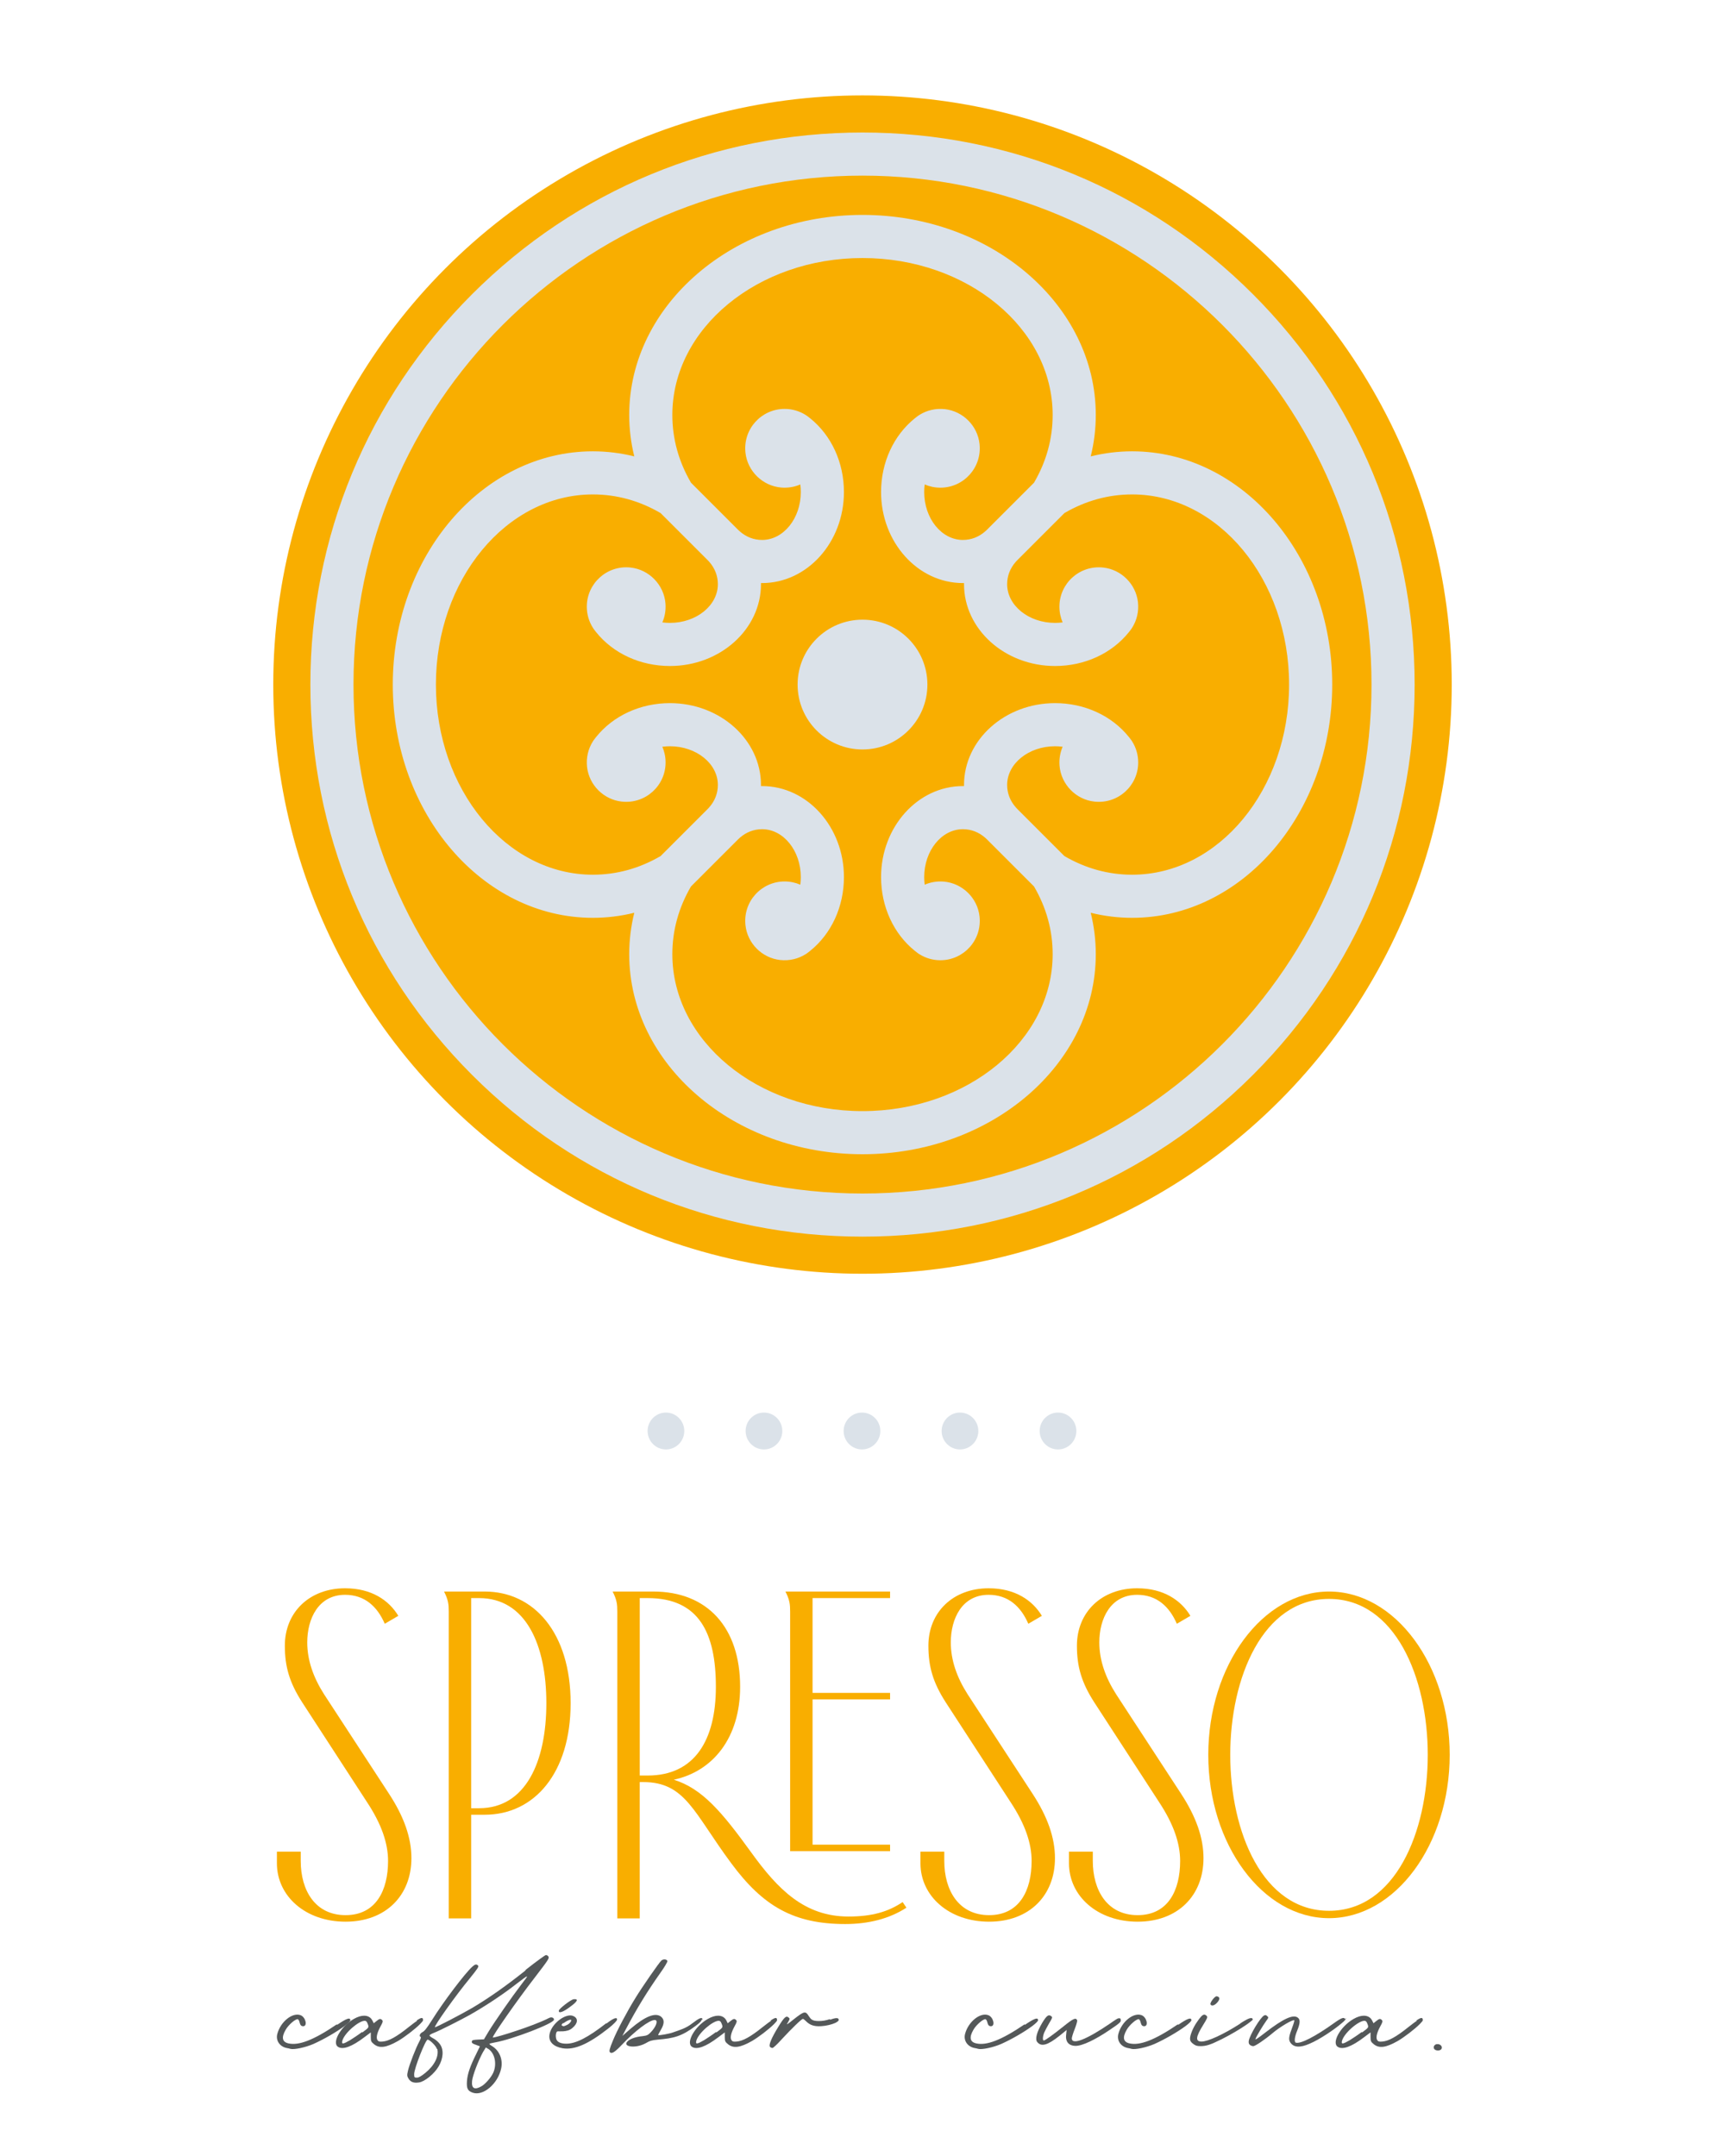<?xml version="1.0" encoding="utf-8"?>
<!-- Generator: Adobe Illustrator 25.2.1, SVG Export Plug-In . SVG Version: 6.00 Build 0)  -->
<svg version="1.1" id="Ebene_2" xmlns="http://www.w3.org/2000/svg" xmlns:xlink="http://www.w3.org/1999/xlink" x="0px" y="0px"
	 viewBox="0 0 800 1000" style="enable-background:new 0 0 800 1000;" xml:space="preserve">
<style type="text/css">
	.st0{fill:#545859;}
	.st1{fill:#F9AE00;}
	.st2{fill:#DBE2E9;}
</style>
<g>
	<path class="st0" d="M156.35,939.17c4.37-3,6.12-3.62,6.12-2.12c0,0.38-1,1.38-2.62,2.62c-3.87,2.87-9.75,6.25-14.49,8.37
		c-3.75,1.62-9,2.75-10.74,2.25c-0.25-0.12-1-0.25-1.62-0.37c-3.25-0.62-5.25-3.5-4.37-6.62c1.5-5.62,7-10,10.74-8.62
		c2.37,0.87,3.37,5.12,1.25,5.12c-1,0-1.37-0.5-1.75-2c-0.13-0.62-0.5-1.12-0.75-1.25c-1-0.25-4.37,2.62-5.62,4.87
		c-2.12,3.62-1.62,5.75,1.37,6.37c4.62,1,11.37-1.37,22.36-8.87L156.35,939.17z"/>
	<path class="st0" d="M193.2,937.17c2.37-1.62,3-1.5,3-0.13c0,0.25-0.5,0.88-1.37,1.75c-2.5,2.5-7.25,6.12-10.25,7.87
		c-5.5,3.12-8.62,3.5-11.12,1.5c-1.37-1.12-1.5-1.5-1.5-3.37v-2.12l-3,2.25c-5.75,4.37-9.87,5.87-12.12,4.5
		c-3.12-1.87,1.12-9.5,7.25-12.99c1.75-1,3.37-1.5,4.75-1.5c1.75,0,3.12,0.75,3.87,2.25l0.62,1.25l1.25-1
		c1.37-1.12,1.87-1.25,2.62-0.5c0.5,0.5,0.37,1-0.75,3c-1.62,3-2.12,5.25-1.37,6.37c0.5,0.62,0.87,0.75,2.37,0.62
		c2.87-0.25,6.37-2.12,12.12-6.75c1.62-1.25,2.87-2.25,3.87-2.87L193.2,937.17z M168.09,942.66c2.87-2.12,3-2.25,2.62-3.5
		c-0.25-0.75-0.62-1.5-0.87-1.62c-0.12-0.12-0.37-0.25-0.62-0.25c-2.75-0.12-9.62,5.75-10.49,9.37c-0.37,1.62,0.37,1.5,3.62-0.38
		c1.37-0.87,3.87-2.5,5.5-3.75L168.09,942.66z"/>
	<path class="st0" d="M243.93,913.55c4.75-3.75,8.87-6.75,9.25-6.75s0.87,0.25,1.12,0.62c0.5,0.87,0.37,1.12-6.62,10.24
		c-7.75,10-19.62,26.99-19.12,27.36c0.25,0.25,6.25-1.5,11.37-3.25c4.12-1.37,10.74-3.75,14.62-5.75c1.12-0.62,2.37-0.25,2.37,0.75
		c0,1.75-19.37,9.12-27.11,10.5c-1.25,0.25-2.5,0.5-2.75,0.62c-0.25,0.12,0.25,0.62,1.12,1.12c3.5,2.12,5.12,6.25,4.25,10.37
		c-1.5,7.12-8.37,12.99-13.24,11.24c-2.37-0.87-2.87-2-2.62-5.5c0.25-3.25,1.5-6.87,4.25-12.37l1.75-3.62l-2-0.75
		c-1.5-0.5-1.87-0.88-1.75-1.5c0.12-0.62,0.5-0.75,2.87-0.87l2.75-0.12l2-3.37c2.87-4.75,11.24-16.74,15.37-22.11
		c3.75-4.87,3.75-4.87-2.12-0.38c-6.37,5-14.49,10.37-21.74,14.49c-4.5,2.5-14.12,7.37-16.74,8.37c-1,0.38-1.87,0.88-2,1.12
		c-0.12,0.25,0.62,0.87,1.62,1.37c1,0.5,2.37,1.62,3,2.5c2.25,2.75,1.62,7.12-0.37,10.5c-2,3.5-6.5,7.12-9.12,7.5
		c-2.37,0.37-3.87-0.12-4.87-1.75c-0.75-1.25-0.75-1.62-0.25-3.75c0.62-2.75,3.62-10.5,5.25-13.49c0.62-1.12,0.87-2,0.62-2.12
		c-0.87-0.37-0.37-1.62,0.87-2.25c0.87-0.38,2.12-2,4.25-5.37c5.37-8.62,15.49-21.99,18.87-24.99c1.25-1.12,1.87-1.25,2.62-0.5
		c0.5,0.5-0.25,1.5-3.87,6c-6.5,7.87-16.62,22.12-16.12,22.61c0.25,0.25,12.24-6,17.37-9c7.37-4.37,15.24-9.87,24.36-17.12
		L243.93,913.55z M202.57,950.29c-0.25-1.25-3.25-4.25-4.25-4.25c-1,0-6.25,13.37-6.25,15.99c0,1.5,0.12,1.62,1.25,1.62
		c0.87,0,2-0.62,4-2.25c4.25-3.5,6.25-7.62,5.5-10.99L202.57,950.29z M223.94,951.91c-2.12,3.87-4.75,10.74-5,13.24
		c-0.37,3.5,1.12,4.37,4.37,2.5c1.75-1,4.37-4,5.37-6.12c1.87-4,0.87-9.12-2.12-11.12l-1.25-0.75L223.94,951.91z"/>
	<path class="st0" d="M281.28,938.54c4.5-3.5,5-2.5,4.87-1.75c0,0.38-1.25,1.87-4.12,4.12c-9.25,7.25-15.62,10-21.11,9.12
		c-4.25-0.75-6.5-3-6.12-6.12c0.5-4.37,5.87-9.12,9.75-9.12c0.5,0,1,0.12,1.5,0.38c2.12,1,2,3.25-0.5,5.37
		c-1.37,1.25-2.87,1.5-4.37,1.62c-2.5,0.12-2.75-0.25-3.12,0.5c-0.25,0.5-0.37,1.5-0.25,2.25c0.12,2,1.75,3,4.87,3
		c4.37,0,10-2.87,18.49-9.5L281.28,938.54z M259.17,932.54c0.13-0.88,5.62-5.12,6.87-5.25c2.37-0.25,1.87,1-1.62,3.5
		C261.17,933.29,258.92,934.04,259.17,932.54z M261.29,938.17c-0.87,0.75-1,1.12-0.62,1.37c0.75,0.38,0.75,0.38,2.37-0.37
		c1.25-0.62,2.25-2,1.75-2.37c0,0-0.12,0-0.25,0c-0.62,0-2.12,0.75-3.37,1.75L261.29,938.17z"/>
	<path class="st0" d="M325.38,936.67c0.12,0.5-0.62,1.37-2.62,2.87c-6.62,5-10.25,5.87-17.87,6.5c-2.5,0.25-3.5,0.5-5.37,1.62
		c-4.87,2.75-11.74,1.62-8-1.25c1.37-1,3.75-1.75,6.5-2c2-0.25,2.5-0.5,3.62-1.62c2.75-2.75,3.75-5.87,2-5.87
		c-2.5,0-9.25,5.12-15.24,11.5c-3.37,3.5-4.62,4.25-5.5,3.5c-0.5-0.5-0.25-1.62,1.37-5.5c1.87-4.62,6.5-13.37,10.37-19.62
		c3.12-5.12,10.99-16.49,12.12-17.49c0.87-0.75,2.5-0.62,2.75,0.25c0.12,0.38-1.37,2.87-3.25,5.5c-6,8.5-10.87,16.37-16.12,26.36
		l-1.5,2.87l3.87-3.37c6.75-5.75,11.49-7.62,14.12-5.5c1.62,1.37,1.5,3.37-0.25,6.25c-0.75,1.25-1.25,2.25-1.12,2.25
		c0.37,0.25,5.25-0.62,6.87-1.25c3.12-1.12,6-1.87,9-4.25c3.12-2.37,4.5-3.12,4.75-1.62L325.38,936.67z"/>
	<path class="st0" d="M357.37,937.17c2.37-1.62,3-1.5,3-0.13c0,0.25-0.5,0.88-1.37,1.75c-2.5,2.5-7.25,6.12-10.25,7.87
		c-5.5,3.12-8.62,3.5-11.12,1.5c-1.37-1.12-1.5-1.5-1.5-3.37v-2.12l-3,2.25c-5.75,4.37-9.87,5.87-12.12,4.5
		c-3.12-1.87,1.12-9.5,7.25-12.99c1.75-1,3.37-1.5,4.75-1.5c1.75,0,3.12,0.75,3.87,2.25l0.62,1.25l1.25-1
		c1.37-1.12,1.87-1.25,2.62-0.5c0.5,0.5,0.37,1-0.75,3c-1.62,3-2.12,5.25-1.37,6.37c0.5,0.62,0.87,0.75,2.37,0.62
		c2.87-0.25,6.37-2.12,12.12-6.75c1.62-1.25,2.87-2.25,3.87-2.87L357.37,937.17z M332.26,942.66c2.87-2.12,3-2.25,2.62-3.5
		c-0.25-0.75-0.62-1.5-0.87-1.62c-0.12-0.12-0.37-0.25-0.62-0.25c-2.75-0.12-9.62,5.75-10.49,9.37c-0.37,1.62,0.37,1.5,3.62-0.38
		c1.37-0.87,3.87-2.5,5.5-3.75L332.26,942.66z"/>
	<path class="st0" d="M384.98,936.79c2.75-1,4-1,4,0.12c0,0.38-0.62,0.88-1.62,1.37c-1.62,0.75-4.25,1.37-6.5,1.5
		c-3.62,0.25-5.5-0.75-7-2.25c-0.62-0.62-1.25-1.12-1.5-1.12c-0.62,0-5.37,4.62-9.62,9.24c-2.12,2.37-4.12,4.25-4.5,4.25
		c-0.37,0-0.87-0.25-1.12-0.5c-0.75-0.75,0.62-4.12,3.87-9.37c2.75-4.5,3.62-5.25,4.75-4.25c0.62,0.5,0.62,0.62-0.25,2.12
		c-1,1.5-0.87,1.5,2.87-1.5c4.62-3.62,5.25-3.75,6.75-1.25c1,1.5,1.62,2.25,4.62,2.25c1.75,0,3.25-0.25,5.12-0.87L384.98,936.79z"/>
	<path class="st0" d="M475.31,939.17c4.37-3,6.12-3.62,6.12-2.12c0,0.38-1,1.38-2.62,2.62c-3.87,2.87-9.75,6.25-14.49,8.37
		c-3.75,1.62-9,2.75-10.74,2.25c-0.25-0.12-1-0.25-1.62-0.37c-3.25-0.62-5.25-3.5-4.37-6.62c1.5-5.62,7-10,10.74-8.62
		c2.37,0.87,3.37,5.12,1.25,5.12c-1,0-1.37-0.5-1.75-2c-0.12-0.62-0.5-1.12-0.75-1.25c-1-0.25-4.37,2.62-5.62,4.87
		c-2.12,3.62-1.62,5.75,1.37,6.37c4.62,1,11.37-1.37,22.36-8.87L475.31,939.17z"/>
	<path class="st0" d="M519.66,936.67c0.5,0.87,0,1.5-4.87,4.75c-6.75,4.62-12.99,7.62-16.12,7.5c-3.62-0.12-4.5-2.62-4.25-4.87
		l0.25-2.5l-3.37,2.75c-5.5,4.37-8.37,5.12-10.24,2.87c-1.12-1.37-0.25-4.62,2.25-8.87c2.12-3.5,3-4.12,4.25-3.12
		c0.62,0.5,0.5,0.75-1,3.25c-0.87,1.5-1.87,3.37-2.25,4.25c-0.75,1.75-0.87,3.75-0.25,3.75c0.62,0,4.25-2.62,9.25-6.62
		c4.5-3.62,5.62-4.12,6.25-2.75c0.12,0.25-0.38,2.12-1.12,4c-0.75,1.87-1.37,3.87-1.37,4.37c0,3.25,6.75,0.62,17.74-6.87
		c1-0.75,2-1.37,2.75-1.87c0.87-0.62,1.87-0.87,2.25-0.12L519.66,936.67z"/>
	<path class="st0" d="M546.4,939.17c4.37-3,6.12-3.62,6.12-2.12c0,0.38-1,1.38-2.62,2.62c-3.87,2.87-9.75,6.25-14.49,8.37
		c-3.75,1.62-9,2.75-10.74,2.25c-0.25-0.12-1-0.25-1.62-0.37c-3.25-0.62-5.25-3.5-4.37-6.62c1.5-5.62,7-10,10.74-8.62
		c2.37,0.87,3.37,5.12,1.25,5.12c-1,0-1.37-0.5-1.75-2c-0.12-0.62-0.5-1.12-0.75-1.25c-1-0.25-4.37,2.62-5.62,4.87
		c-2.12,3.62-1.62,5.75,1.37,6.37c4.62,1,11.37-1.37,22.36-8.87L546.4,939.17z"/>
	<path class="st0" d="M575.14,938.54c4-2.62,5.62-3.12,5.87-1.87c0,0.25-1,1-2.5,2.12c-3.37,2.37-8.12,5.12-11.87,7
		c-5.25,2.62-7.25,3.25-9.87,3.25c-1.75,0-2.37-0.25-3.5-1.12c-1-0.75-1.37-1.37-1.37-2.37c0-1.62,1.37-5,3-7.37
		c1.75-2.62,2.75-3.75,3.62-3.75c0.38,0,0.75,0.25,1.12,0.62c0.5,0.5,0.25,1.12-1.62,4.12c-3.5,5.62-3.75,7.75-0.75,7.75
		c2.75,0,9.87-3.12,17.99-8.37H575.14z M561.39,929.67c-0.38-0.75,2-3.87,2.87-3.75c1.5,0.25,1.62,1.25,0.38,2.75
		C563.39,930.17,561.89,930.67,561.39,929.67z"/>
	<path class="st0" d="M624.24,936.04c0.12,0.38-0.62,1.25-2,2.37c-3.5,3-10.37,7.62-14.87,9.5c-4.5,2-7.5,1.75-9-0.62
		c-0.87-1.37-0.62-2.87,1-7.12c0.62-1.62,1-3,0.88-3.12c-0.62-0.5-6.75,3.12-10.12,6c-3.37,2.87-8,6-8.87,6
		c-0.5,0-1.25-0.25-1.62-0.62c-0.5-0.38-0.62-1-0.5-1.87c0.5-2.75,5.37-10.87,7.12-11.74c0.5-0.25,0.87-0.25,1.37,0.25
		c0.75,0.62,0.75,0.75-0.38,2.25c-1.62,2.25-4.62,7.25-5,8.37c-0.25,0.62,1.12-0.25,4.62-3c8.25-6.37,12.87-8.5,14.99-6.87
		c1.25,0.87,1.12,2.62-0.25,6c-1.25,3-1.5,5.37-0.62,5.62c2.25,0.62,9-2.87,17.74-9.12c3.5-2.5,4.62-2.87,5.12-1.75L624.24,936.04z"
		/>
	<path class="st0" d="M656.84,937.17c2.37-1.62,3-1.5,3-0.13c0,0.25-0.5,0.88-1.37,1.75c-2.5,2.5-7.25,6.12-10.24,7.87
		c-5.5,3.12-8.62,3.5-11.12,1.5c-1.37-1.12-1.5-1.5-1.5-3.37v-2.12l-3,2.25c-5.75,4.37-9.87,5.87-12.12,4.5
		c-3.12-1.87,1.12-9.5,7.25-12.99c1.75-1,3.37-1.5,4.75-1.5c1.75,0,3.12,0.75,3.87,2.25l0.62,1.25l1.25-1
		c1.37-1.12,1.87-1.25,2.62-0.5c0.5,0.5,0.37,1-0.75,3c-1.62,3-2.12,5.25-1.37,6.37c0.5,0.62,0.88,0.75,2.37,0.62
		c2.87-0.25,6.37-2.12,12.12-6.75c1.62-1.25,2.87-2.25,3.87-2.87L656.84,937.17z M631.73,942.66c2.87-2.12,3-2.25,2.62-3.5
		c-0.25-0.75-0.62-1.5-0.87-1.62c-0.13-0.12-0.38-0.25-0.62-0.25c-2.75-0.12-9.62,5.75-10.5,9.37c-0.38,1.62,0.37,1.5,3.62-0.38
		c1.37-0.87,3.87-2.5,5.5-3.75L631.73,942.66z"/>
	<path class="st0" d="M665.71,948.29c1.75-0.75,3.62,0.75,2.75,2.12c-0.5,0.75-2.12,0.87-3,0.25c-0.87-0.62-0.62-2,0.38-2.37H665.71
		z"/>
</g>
<g>
	<g>
		<path class="st1" d="M178.44,753.14c-3.47-8.01-9.31-13.43-18.41-13.43c-12.35,0-17.54,11.05-17.54,22.09
			c0,8.23,2.82,16.24,7.8,24.04l30.11,46.13c6.93,10.61,10.4,20.36,10.4,29.89c0,17.33-11.91,29.46-30.54,29.46
			s-31.84-11.91-31.84-27.07v-5.41h11.05v4.33c0,13.65,6.71,25.12,20.79,25.12c14.08,0,19.71-11.48,19.71-25.12
			c0-8.23-3.03-17.11-9.75-27.29l-30.11-46.35c-5.85-9.1-8.01-16.46-8.01-26.21c0-15.59,11.48-26.64,27.94-26.64
			c12.35,0,20.36,5.63,24.69,12.78L178.44,753.14z"/>
		<path class="st1" d="M224.79,738.19c22.96,0,39.85,19.28,39.85,51.76c0,32.49-16.89,51.77-39.85,51.77h-6.28v48.08h-10.4v-142.3
			c0-3.47-0.22-5.42-2.17-9.31H224.79z M222.19,838.69c21.66,0,31.19-21.66,31.19-48.73c0-27.07-9.53-48.73-31.19-48.73h-3.68v97.47
			H222.19z"/>
		<path class="st1" d="M420.37,884.83c-8.01,5.2-17.76,7.58-28.37,7.58c-23.83,0-38.12-8.23-52.85-28.16
			c-17.54-23.61-21.23-37.69-40.94-37.69h-1.52v63.24h-10.4v-142.3c0-3.47-0.22-5.42-2.17-9.31h18.84
			c25.12,0,40.29,16.68,40.29,44.18c0,23.61-12.56,39.2-30.76,43.1c13.21,4.12,22.31,14.94,35.95,33.79
			c12.35,17.11,24.69,29.67,45.05,29.67c10.83,0,18.41-2.17,25.12-6.71L420.37,884.83z M300.38,823.53
			c21.66,0,31.62-16.24,31.62-41.15c0-24.91-7.8-41.15-31.62-41.15h-3.68v82.3H300.38z M366.44,747.51c0-3.47-0.22-5.42-2.17-9.31
			h48.52v3.03h-35.95v43.97h35.95v3.03h-35.95v67.36h35.95v3.03h-46.35V747.51z"/>
		<path class="st1" d="M476.9,753.14c-3.47-8.01-9.31-13.43-18.41-13.43c-12.35,0-17.54,11.05-17.54,22.09
			c0,8.23,2.82,16.24,7.8,24.04l30.11,46.13c6.93,10.61,10.4,20.36,10.4,29.89c0,17.33-11.91,29.46-30.54,29.46
			c-18.63,0-31.84-11.91-31.84-27.07v-5.41h11.05v4.33c0,13.65,6.71,25.12,20.79,25.12c14.08,0,19.71-11.48,19.71-25.12
			c0-8.23-3.03-17.11-9.75-27.29l-30.11-46.35c-5.85-9.1-8.01-16.46-8.01-26.21c0-15.59,11.48-26.64,27.94-26.64
			c12.35,0,20.36,5.63,24.69,12.78L476.9,753.14z"/>
		<path class="st1" d="M545.78,753.14c-3.47-8.01-9.31-13.43-18.41-13.43c-12.35,0-17.54,11.05-17.54,22.09
			c0,8.23,2.82,16.24,7.8,24.04l30.11,46.13c6.93,10.61,10.4,20.36,10.4,29.89c0,17.33-11.91,29.46-30.54,29.46
			c-18.63,0-31.84-11.91-31.84-27.07v-5.41h11.05v4.33c0,13.65,6.71,25.12,20.79,25.12c14.08,0,19.71-11.48,19.71-25.12
			c0-8.23-3.03-17.11-9.75-27.29l-30.11-46.35c-5.85-9.1-8.01-16.46-8.01-26.21c0-15.59,11.48-26.64,27.94-26.64
			c12.35,0,20.36,5.63,24.69,12.78L545.78,753.14z"/>
		<path class="st1" d="M616.35,886.27c-30.73,0-45.8-36.57-45.8-72.34c0-35.76,15.07-72.32,45.8-72.32
			c30.73,0,45.8,36.57,45.8,72.32C662.15,849.71,647.08,886.27,616.35,886.27 M616.35,738.19c-30.73,0-55.99,34.16-55.99,75.74
			c0,41.6,25.26,75.76,55.99,75.76c30.73,0,55.97-34.16,55.97-75.76C672.32,772.35,647.08,738.19,616.35,738.19"/>
	</g>
</g>
<g>
	<ellipse class="st2" cx="308.84" cy="663.73" rx="8.51" ry="8.55"/>
	<ellipse class="st2" cx="354.3" cy="663.73" rx="8.51" ry="8.55"/>
	<ellipse class="st2" cx="399.76" cy="663.73" rx="8.51" ry="8.55"/>
	<ellipse class="st2" cx="445.21" cy="663.73" rx="8.51" ry="8.55"/>
	<ellipse class="st2" cx="490.67" cy="663.73" rx="8.51" ry="8.55"/>
</g>
<circle class="st1" cx="400" cy="317.52" r="273.27"/>
<circle class="st2" cx="400" cy="317.52" r="30.1"/>
<path class="st2" d="M525.05,209.33c-6.46,0-12.91,0.79-19.21,2.35c1.56-6.3,2.35-12.75,2.35-19.21
	c0-51.17-48.53-92.79-108.19-92.79s-108.19,41.62-108.19,92.79c0,6.46,0.79,12.91,2.35,19.21c-6.3-1.56-12.75-2.35-19.21-2.35
	c-51.17,0-92.79,48.53-92.79,108.19c0,59.66,41.62,108.19,92.79,108.19c6.46,0,12.91-0.79,19.21-2.35
	c-1.56,6.3-2.35,12.75-2.35,19.21c0,51.17,48.53,92.79,108.19,92.79s108.19-41.62,108.19-92.79c0-6.46-0.79-12.91-2.35-19.21
	c6.3,1.56,12.75,2.35,19.21,2.35c51.17,0,92.79-48.53,92.79-108.19C617.84,257.86,576.22,209.33,525.05,209.33z M525.05,405.71
	c-11.01,0-21.58-2.91-31.42-8.65l-21.89-21.89c-0.24-0.24-0.47-0.49-0.68-0.74c-2.59-2.94-3.98-6.51-3.98-10.34
	c0-9.9,9.97-17.96,22.22-17.96c1.19,0,2.36,0.08,3.52,0.23c-1.15,2.66-1.69,5.65-1.44,8.8c0.7,8.62,7.57,15.71,16.18,16.64
	c11,1.19,20.3-7.4,20.3-18.16c0-3.55-1.01-6.87-2.76-9.67c-0.11-0.19-0.23-0.37-0.35-0.54c-0.12-0.18-0.25-0.34-0.37-0.51
	c-0.26-0.34-0.52-0.68-0.78-1.01c-0.03-0.03-0.05-0.07-0.08-0.1c-7.93-9.87-20.52-15.68-34.22-15.68
	c-23.28,0-42.22,17.03-42.22,37.96c0,0.17,0,0.35,0.01,0.52c-0.17-0.01-0.35-0.01-0.52-0.01c-20.93,0-37.96,18.94-37.96,42.22
	c0,13.7,5.81,26.29,15.68,34.22c0.03,0.03,0.07,0.05,0.1,0.08c0.33,0.26,0.67,0.52,1.01,0.78c0.17,0.12,0.33,0.25,0.51,0.37
	c0.17,0.12,0.35,0.24,0.54,0.35c2.8,1.75,6.12,2.76,9.67,2.76c10.76,0,19.35-9.3,18.16-20.3c-0.93-8.61-8.02-15.48-16.64-16.18
	c-3.15-0.25-6.14,0.29-8.8,1.44c-0.15-1.16-0.23-2.33-0.23-3.52c0-12.25,8.06-22.22,17.96-22.22c3.83,0,7.4,1.39,10.34,3.98
	c0.25,0.21,0.5,0.44,0.74,0.68l21.89,21.89c5.74,9.84,8.65,20.41,8.65,31.42c0,40.14-39.56,72.79-88.19,72.79
	s-88.19-32.65-88.19-72.79c0-11.01,2.91-21.58,8.65-31.42l21.89-21.89c0.24-0.24,0.49-0.47,0.74-0.68
	c2.94-2.59,6.51-3.98,10.34-3.98c9.9,0,17.96,9.97,17.96,22.22c0,1.19-0.08,2.36-0.23,3.52c-2.23-0.96-4.69-1.5-7.28-1.5
	c-10.78,0-19.38,9.33-18.15,20.36c0.92,8.35,7.65,15.11,16,16.06c4.35,0.49,8.46-0.54,11.82-2.64c0.19-0.11,0.37-0.23,0.54-0.35
	c0.18-0.12,0.34-0.25,0.51-0.37c0.34-0.26,0.68-0.52,1.01-0.78c0.03-0.03,0.07-0.05,0.1-0.08c9.87-7.93,15.68-20.52,15.68-34.22
	c0-23.28-17.03-42.22-37.96-42.22c-0.17,0-0.35,0-0.52,0.01c0.01-0.17,0.01-0.35,0.01-0.52c0-20.93-18.94-37.96-42.22-37.96
	c-13.7,0-26.29,5.81-34.22,15.68c-0.03,0.03-0.05,0.07-0.08,0.1c-0.26,0.33-0.52,0.67-0.78,1.01c-0.12,0.17-0.25,0.33-0.37,0.51
	c-0.12,0.17-0.24,0.35-0.35,0.54c-2.1,3.36-3.13,7.47-2.64,11.82c0.96,8.35,7.71,15.08,16.06,16c11.03,1.23,20.36-7.37,20.36-18.15
	c0-2.59-0.54-5.05-1.5-7.28c1.16-0.15,2.33-0.23,3.52-0.23c12.25,0,22.22,8.06,22.22,17.96c0,3.83-1.39,7.4-3.98,10.34
	c-0.21,0.25-0.44,0.5-0.68,0.74l-21.89,21.89c-9.84,5.74-20.41,8.65-31.42,8.65c-40.14,0-72.79-39.56-72.79-88.19
	c0-48.63,32.65-88.19,72.79-88.19c11.01,0,21.58,2.91,31.42,8.65l21.89,21.89c0.24,0.24,0.47,0.49,0.68,0.74
	c2.59,2.94,3.98,6.51,3.98,10.34c0,9.9-9.97,17.96-22.22,17.96c-1.19,0-2.36-0.08-3.52-0.23c1.15-2.66,1.69-5.65,1.44-8.8
	c-0.7-8.62-7.57-15.71-16.18-16.64c-11-1.19-20.3,7.4-20.3,18.16c0,3.55,1.01,6.87,2.76,9.67c0.11,0.19,0.23,0.37,0.35,0.54
	c0.12,0.18,0.25,0.34,0.37,0.51c0.26,0.34,0.52,0.68,0.78,1.01c0.03,0.03,0.05,0.07,0.08,0.1c7.93,9.87,20.52,15.68,34.22,15.68
	c23.28,0,42.22-17.03,42.22-37.96c0-0.17,0-0.35-0.01-0.52c0.17,0.01,0.35,0.01,0.52,0.01c20.93,0,37.96-18.94,37.96-42.22
	c0-13.7-5.81-26.29-15.68-34.22c-0.03-0.03-0.07-0.05-0.1-0.08c-0.33-0.26-0.67-0.52-1.01-0.78c-0.17-0.12-0.33-0.25-0.51-0.37
	c-0.17-0.12-0.35-0.24-0.54-0.35c-2.8-1.75-6.12-2.76-9.67-2.76c-10.76,0-19.35,9.3-18.16,20.3c0.93,8.61,8.02,15.48,16.64,16.18
	c3.15,0.25,6.14-0.29,8.8-1.44c0.15,1.16,0.23,2.33,0.23,3.52c0,12.25-8.06,22.22-17.96,22.22c-3.83,0-7.4-1.39-10.34-3.98
	c-0.25-0.21-0.5-0.44-0.74-0.68l-21.89-21.89c-5.74-9.84-8.65-20.41-8.65-31.42c0-40.14,39.56-72.79,88.19-72.79
	s88.19,32.65,88.19,72.79c0,11.01-2.91,21.58-8.65,31.42l-21.89,21.89c-0.24,0.24-0.49,0.47-0.74,0.68
	c-2.94,2.59-6.51,3.98-10.34,3.98c-9.9,0-17.96-9.97-17.96-22.22c0-1.19,0.08-2.36,0.23-3.52c2.23,0.96,4.69,1.5,7.28,1.5
	c10.78,0,19.38-9.33,18.15-20.36c-0.92-8.35-7.65-15.1-16-16.06c-4.35-0.49-8.46,0.54-11.82,2.64c-0.19,0.11-0.37,0.23-0.54,0.35
	c-0.18,0.12-0.34,0.25-0.51,0.37c-0.34,0.26-0.68,0.52-1.01,0.78c-0.03,0.03-0.07,0.05-0.1,0.08c-9.87,7.93-15.68,20.52-15.68,34.22
	c0,23.28,17.03,42.22,37.96,42.22c0.17,0,0.35,0,0.52-0.01c-0.01,0.17-0.01,0.35-0.01,0.52c0,20.93,18.94,37.96,42.22,37.96
	c13.7,0,26.29-5.81,34.22-15.68c0.03-0.03,0.05-0.07,0.08-0.1c0.26-0.33,0.52-0.67,0.78-1.01c0.12-0.17,0.25-0.33,0.37-0.51
	c0.12-0.17,0.24-0.35,0.35-0.54c2.1-3.36,3.13-7.47,2.64-11.82c-0.96-8.35-7.71-15.08-16.06-16c-11.03-1.23-20.36,7.37-20.36,18.15
	c0,2.59,0.54,5.05,1.5,7.28c-1.16,0.15-2.33,0.23-3.52,0.23c-12.25,0-22.22-8.06-22.22-17.96c0-3.83,1.39-7.4,3.98-10.34
	c0.21-0.25,0.44-0.5,0.68-0.74l21.89-21.89c9.84-5.74,20.41-8.65,31.42-8.65c40.14,0,72.79,39.56,72.79,88.19
	C597.84,366.15,565.19,405.71,525.05,405.71z"/>
<g>
	<path class="st2" d="M400,573.58c-68.4,0-132.7-26.63-181.06-75c-48.36-48.36-75-112.67-75-181.06c0-68.4,26.63-132.7,75-181.06
		c48.36-48.36,112.67-75,181.06-75s132.7,26.63,181.06,75c48.36,48.36,75,112.67,75,181.06c0,68.4-26.63,132.7-75,181.06
		C532.7,546.95,468.4,573.58,400,573.58z M400,81.46c-130.16,0-236.06,105.9-236.06,236.06c0,130.16,105.9,236.06,236.06,236.06
		s236.06-105.9,236.06-236.06C636.06,187.36,530.16,81.46,400,81.46z"/>
</g>
</svg>
